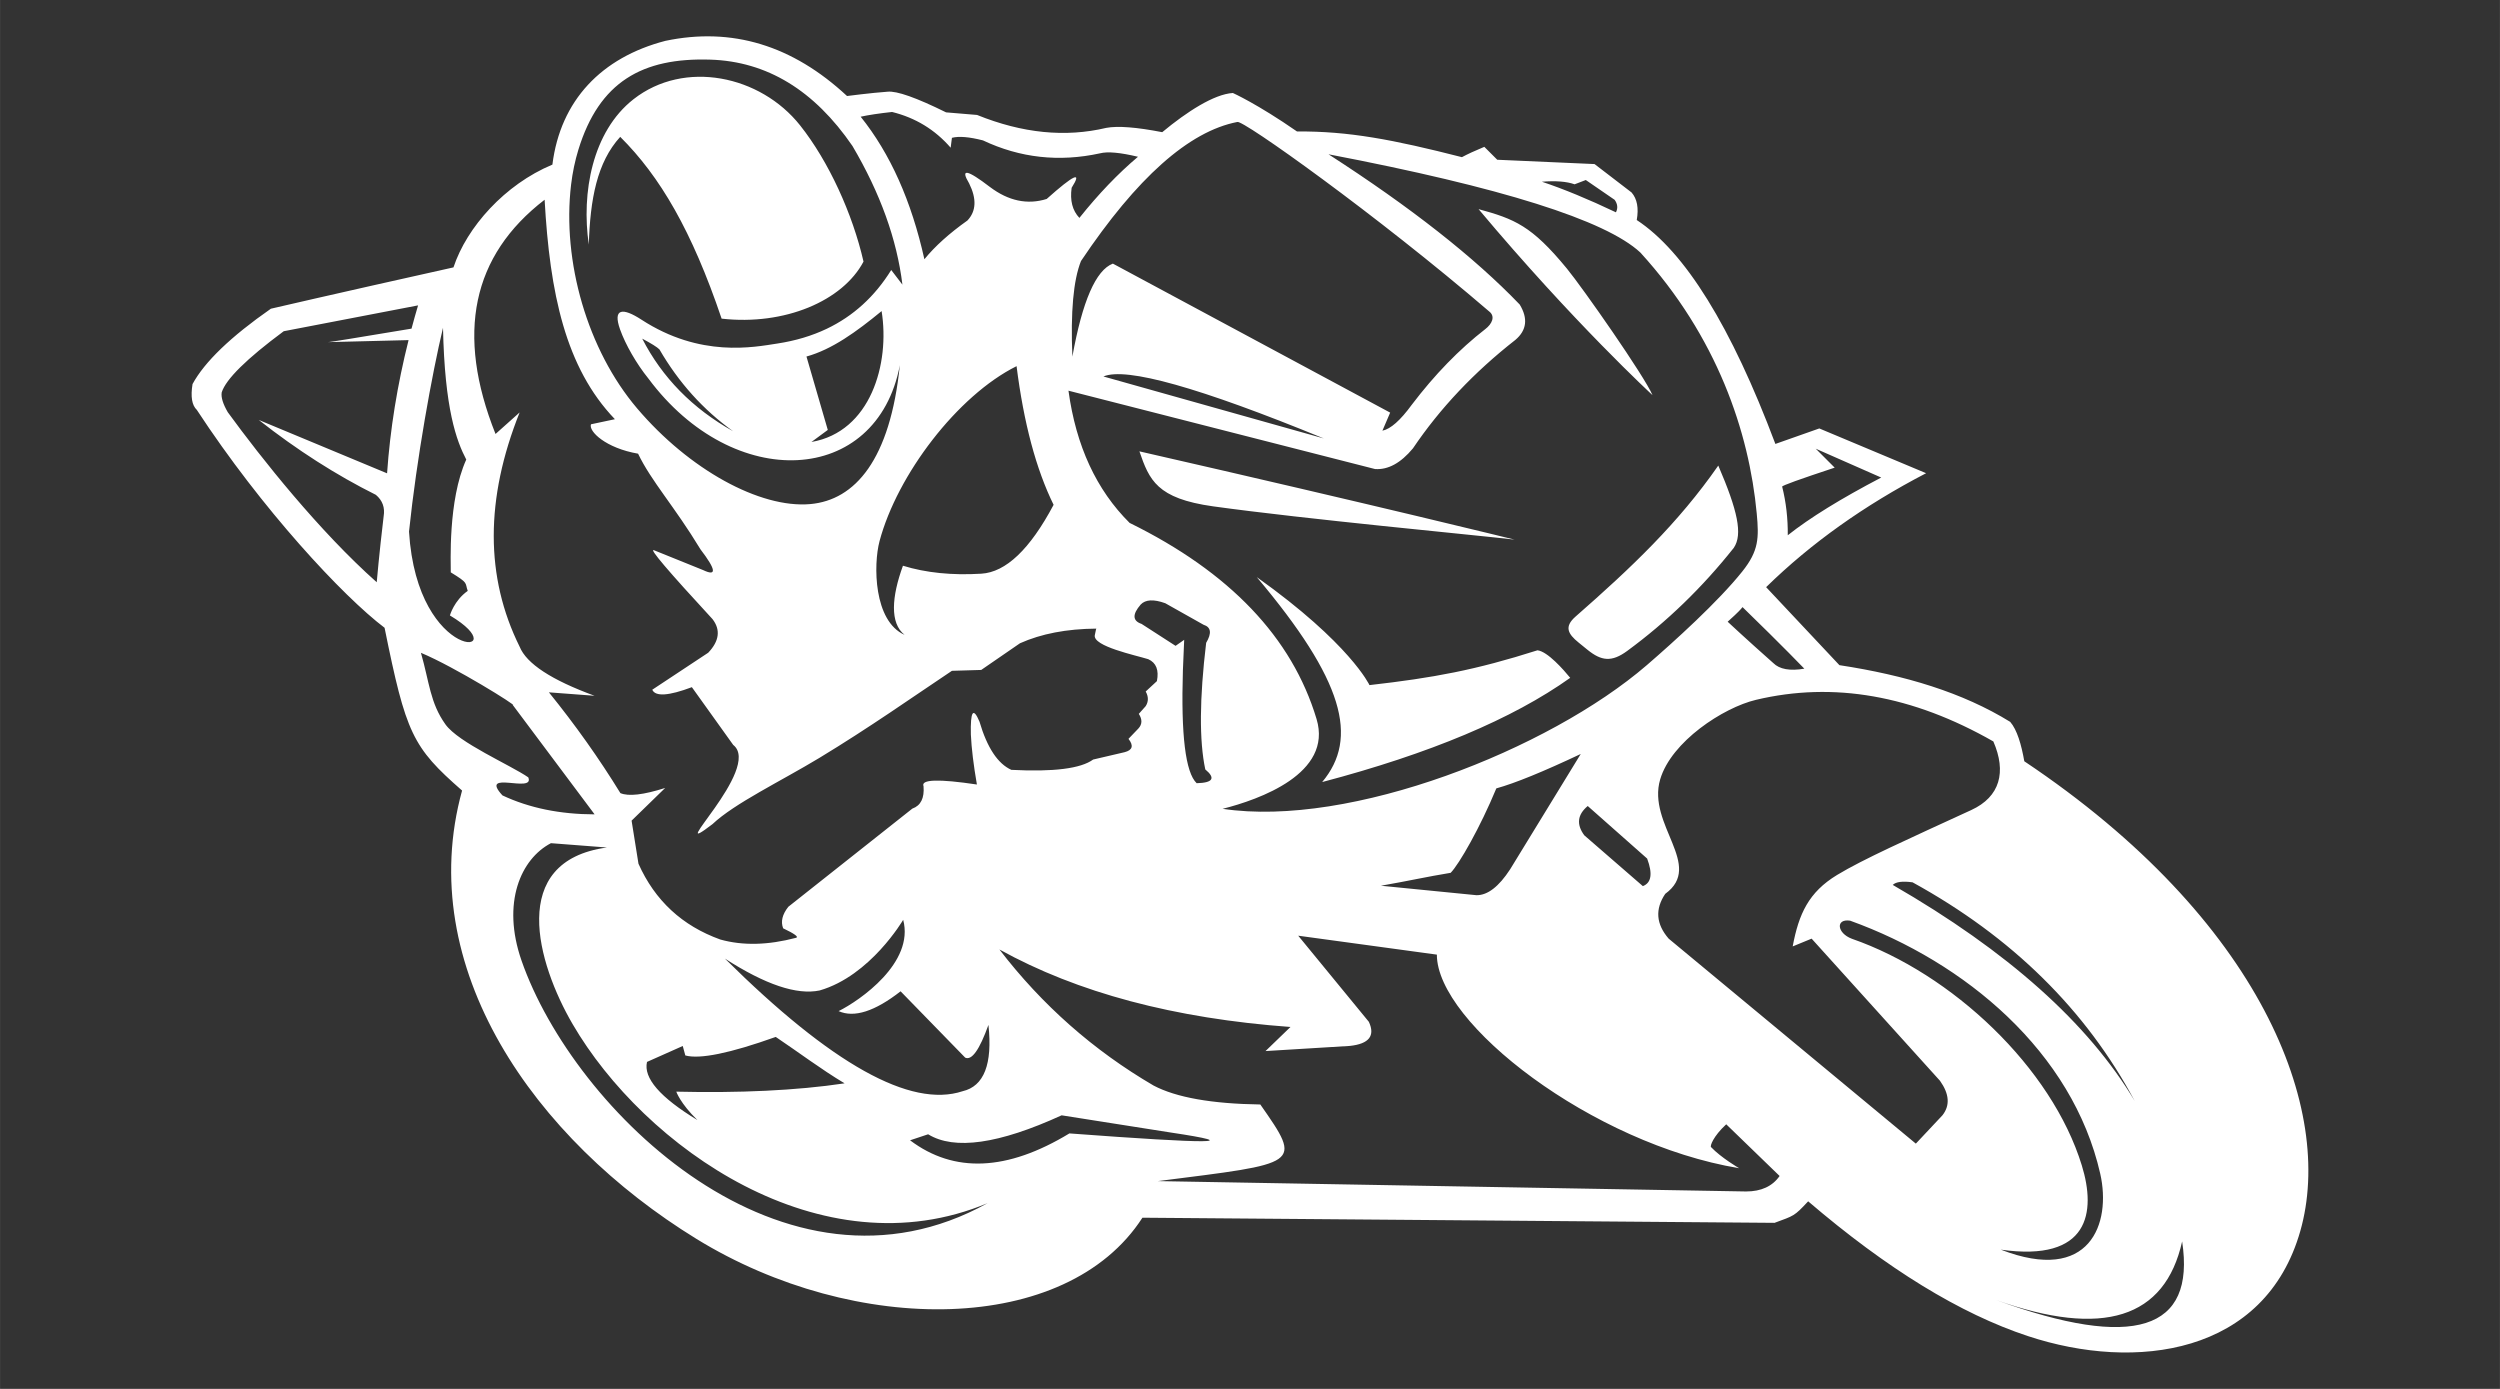 <?xml version="1.0" encoding="UTF-8"?>
<!DOCTYPE svg PUBLIC "-//W3C//DTD SVG 1.1//EN" "http://www.w3.org/Graphics/SVG/1.1/DTD/svg11.dtd">
<!-- Creator: CorelDRAW 2021 (64-Bit) -->
<svg xmlns="http://www.w3.org/2000/svg" xml:space="preserve" width="19.05mm" height="10.583mm" version="1.1" style="shape-rendering:geometricPrecision; text-rendering:geometricPrecision; image-rendering:optimizeQuality; fill-rule:evenodd; clip-rule:evenodd"
viewBox="0 0 1904.98 1058.32"
 xmlns:xlink="http://www.w3.org/1999/xlink"
 xmlns:xodm="http://www.corel.com/coreldraw/odm/2003">
 <rect x="0" y="0" width="1904.98" height="1058.32" fill="#333333" stroke="none"/>
 <defs>
  <style type="text/css">
   <![CDATA[
    .fil0 {fill:white}
   ]]>
  </style>
 </defs>
 <g id="Layer_x0020_1">
  <path class="fil0" d="M1531.79 550.09c5.21,6 8.47,17.2 10.73,30 180.87,120.96 236.55,265.62 210.33,357.91 -26.79,94.34 -125.51,107.28 -207.58,80.12 -51.59,-17.05 -107.4,-51.3 -167.46,-102.7 -10.75,11.6 -10.83,10.9 -25.6,16.4 0,0 -160.55,-1.29 -481.69,-3.91 -57.75,89.58 -218.5,90.72 -339.84,16.15 -123.81,-76.09 -215.71,-207.05 -178.6,-341.65 -37.92,-33.16 -42.73,-43.44 -59.06,-124.03 -31.81,-24.08 -93.49,-90.36 -143.06,-166.02 -3.75,-3.55 -4.84,-10.1 -3.28,-19.69 9.21,-16.96 29.12,-36.11 59.71,-57.43 0,0 44.41,-10.39 139.13,-31.49 10.11,-30.62 39.12,-63.19 75.38,-78.31 6.14,-49.05 37.51,-81.65 86.06,-94.3 50.71,-10.67 96.87,3.33 138.46,42.02 0,0 18.59,-2.41 30.84,-3.28 7,-0.75 21.88,4.5 44.63,15.74 0,0 7.87,0.66 23.62,1.97 34.54,13.98 67.35,17.25 98.43,9.85 8.8,-1.64 23.03,-0.54 42.66,3.28 18.95,-15.73 39.52,-28.96 53.82,-29.86 0,0 18.47,8.22 48.88,29.32 39.32,-0.29 73.12,6.16 125.67,19.58 4.31,-2.32 9.99,-4.95 17.07,-7.87 0,0 3.27,3.28 9.85,9.84 0,0 24.7,1.1 74.15,3.29 0,0 9.39,7.21 28.21,21.65 4.23,4.87 5.55,11.87 3.94,21 36.76,24.17 71.97,81.04 105.64,170.62 0,0 11.17,-3.93 33.47,-11.81 0,0 27.13,11.36 81.39,34.11 -47.25,24.56 -87.86,53.52 -121.91,86.83 0,0 18.6,19.82 55.84,59.44 50.18,7.66 93.91,20.86 130.17,43.23zm-262.89 131.04c-7.86,11.67 -6.99,23.05 2.62,34.13 0,0 62.78,52.09 188.35,156.2 0,0 6.79,-7.21 20.33,-21.66 5.85,-7.5 5.19,-16.24 -1.95,-26.26 0,0 -32.6,-36.08 -97.8,-108.28 0,0 -4.81,1.98 -14.42,5.92 4.62,-24.81 12.2,-41.34 33.86,-54.47 19.68,-11.93 53.56,-27.05 102.18,-49.43 22.09,-10.14 26.94,-29.17 16.86,-52.29 -61.58,-35.18 -121.87,-45.75 -180.85,-31.71 -25.02,5.95 -64.52,31.82 -73.03,60.62 -10.2,34.6 33.65,65.59 3.85,87.23zm-428.11 -394.25c17.22,-7.37 73.23,8.37 167.99,47.24 -111.99,-31.49 -167.99,-47.24 -167.99,-47.24zm-151.5 196.89c-23.62,-10.43 -23.88,-53.44 -19.1,-71.41 13.48,-50.55 59.32,-110.89 104.42,-133.34 5.46,43.24 14.86,78.46 28.22,105.66 -18.01,33.89 -36.38,51.38 -55.12,52.48 -22.29,1.35 -42.18,-0.67 -59.68,-6.07 -8.61,23.64 -10.1,43.78 1.26,52.68zm-186.82 -217.52c14.61,25.2 33.32,45.98 56.11,62.34 -30.91,-17.31 -53.99,-40.84 -69.24,-70.55 6.96,3.7 11.33,6.43 13.13,8.21zm169.3 -29.2c-19.25,15.83 -37.8,29.24 -57.26,34.63 11.38,39.16 16.25,55.93 16.25,55.93 -8.31,6.13 -12.47,9.19 -12.47,9.19 45.11,-7.78 59.93,-59.61 53.48,-99.75zm-186.32 74.12c39.55,46.58 93.64,76.34 131.93,72.95 34.13,-3.02 60.94,-33.68 68.28,-105.86 -17.45,92.01 -126.66,97.57 -191.63,10.16 -8.99,-11.09 -17.55,-26.02 -21.57,-37.42 -5.7,-16.1 1.94,-16.76 16.26,-7.44 45.03,29.3 85.81,20.93 103.58,18.22 13.76,-2.1 26.32,-5.85 37.66,-11.25 20.24,-9.67 36.62,-24.59 49.13,-44.79 0,0 2.84,3.71 8.53,11.15 -4.21,-34.52 -16.9,-69.74 -38.07,-105.66 -29.11,-42.47 -65.2,-64.42 -108.23,-65.79 -51.99,-1.68 -84.75,16.95 -100.63,68.67 -2.55,8.33 -4.44,17.26 -5.56,26.67 -6.92,58.49 12.52,125.92 50.32,170.39zm-36.81 -124.81c1.07,-34.57 6.22,-62.64 23.95,-82.08 30.29,30.13 54.61,71.53 77.26,138.53 48.1,5.42 92.35,-13.55 108.13,-43.48 -8.32,-36.39 -26.53,-76.36 -48.35,-103.83 -30.23,-38.07 -88.15,-50.27 -126.92,-19.89 -31.51,24.69 -39.8,71.51 -34.07,110.75zm1214.15 759.63c10.34,67.96 -36.9,82.84 -141.75,44.64 81.41,28.92 128.67,14.02 141.75,-44.64zm-205.42 -273.65c75.66,41.57 132.1,97.13 169.31,166.69 -35.29,-59.23 -96.75,-114.16 -184.41,-164.71 2.39,-2.37 7.42,-3.03 15.1,-1.98zm67.25 279.91c67.44,9.61 72.7,-28.51 61.72,-64.18 -22.94,-74.69 -98.84,-146.15 -175.24,-172.73 -11.44,-4.3 -12.53,-15.46 -1.32,-13.78 87.49,31.54 169.47,99.85 190.6,192.84 8.61,37.94 -7.78,84.23 -75.76,57.85zm-881.08 -126.73c-36.65,5.52 -81.12,7.46 -128.24,6.33 0,0 2.96,8.84 16.08,21.64 -28.44,-17.27 -41.23,-32.03 -38.39,-44.3 0,0 9.07,-4.05 27.24,-12.13 0,0 0.66,2.4 1.96,7.21 11.07,3.03 34.04,-1.67 68.91,-14.12 18.04,12.12 33.81,24.15 52.44,35.37zm42.69 -70.13c-19.65,15.33 -35.4,20.37 -47.24,15.09 16.15,-8.03 57.92,-36.88 49.21,-69.56 0,0 -24.93,42.66 -63.66,53.82 -17.34,3.64 -41.4,-4.44 -72.18,-24.28 81.16,80.47 141.54,114.15 181.13,101.06 16.32,-3.81 22.88,-20.65 19.68,-50.53 -6.81,18.97 -12.71,27.29 -17.72,24.94 -32.81,-33.68 -49.22,-50.54 -49.22,-50.54zm20.99 108.94c-9.19,3.05 -13.77,4.59 -13.77,4.59 33.53,25.27 73.99,23.53 121.41,-5.25 108.78,8.13 134.59,7.92 77.42,-0.65 -55.56,-8.75 -83.34,-13.14 -83.34,-13.14 -47.87,21.91 -81.77,26.71 -101.72,14.45zm45.28 52.49c-154.84,85.98 -315.3,-70.53 -355.11,-184.79 -15.38,-44.15 -0.51,-77.58 22.4,-89.52 0,0 14.22,1.11 42.66,3.29 -76.08,10.39 -52.91,88.58 -26.2,134.49 54.4,93.53 189.34,189.68 316.25,136.53zm-583.59 -617.83c-0.62,3.69 0.92,8.74 4.61,15.1 25.74,35.29 69.79,90.75 113.52,129.59 0,0 1.76,-20.87 5.26,-50.2 1.12,-6.68 -0.85,-12.16 -5.92,-16.41 -30.26,-15.09 -60.02,-34.13 -89.24,-57.08 0,0 32.58,13.55 97.78,40.68 2.31,-33.4 7.77,-67.24 16.38,-101.51l-61.33 1.54c0.23,0.18 21.42,-3.23 63.58,-10.28 1.57,-5.9 3.24,-11.8 4.99,-17.72 -68.24,13.13 -102.37,19.69 -102.37,19.69 -28.3,20.99 -44.05,36.52 -47.26,46.6zm221.8 238.22c41.57,55.56 62.35,83.34 62.35,83.34 -26.37,-0.04 -49.78,-4.84 -70.22,-14.44 -18.37,-19.99 24.93,-1.08 19.68,-13.76 -13.76,-9.48 -53.19,-26.43 -63.14,-40.39 -11.69,-16.37 -12.19,-31.95 -18.66,-54.51 25.74,10.72 74.07,40.87 69.99,39.76zm-79.07 -132.14c5.83,-55.79 17.57,-120.38 25.9,-155.29 1.28,61.91 10.26,86.16 17.72,100.41 -14.16,31.34 -11.66,79.73 -11.8,85.95 13.9,8.49 10.64,7.71 12.92,14.12 -10.49,7.43 -13.58,18.72 -13.58,18.72 52.42,31.15 -24.93,37.95 -31.16,-63.91zm103.33 -252.88c3.96,71.21 15.86,127.95 53.56,167.25l-18.23 3.87c-2.03,5.34 11.34,18.18 35.89,22.4 10.01,20.94 27.61,39.98 47.56,72.91 11.92,15.58 12.58,20.84 1.96,15.77 0,0 -12.46,-5.05 -37.4,-15.11 -4.15,-1.7 10.73,15.79 44.62,52.51 6.25,8.15 5.15,16.68 -3.28,25.58 0,0 -14.21,9.41 -42.65,28.21 2.39,5.36 12.45,4.72 30.18,-1.95 0,0 10.5,14.65 31.49,43.98 22.62,17.81 -54.87,90.31 -15.75,60.36 16.66,-15.75 52.05,-32.69 81.32,-50.38 38.17,-23.09 71.93,-46.96 101.11,-66.43 0,0 7.44,-0.21 22.32,-0.66 0,0 9.83,-6.77 29.52,-20.32 16.21,-7.27 35.62,-10.99 58.21,-11.17 0.02,-0.19 -0.39,0.54 -1.19,5.05 -1.5,8.42 30.97,15.21 40.74,18.24 6.07,2.74 8.26,8.31 6.59,16.73 -5.7,5.26 -8.53,7.9 -8.53,7.9 2.19,3.95 2.19,7.67 0,11.14 -3.52,3.95 -5.26,5.9 -5.26,5.9 2.75,4.26 2.64,7.98 -0.33,11.17 -5.04,5.26 -7.54,7.87 -7.54,7.87 4.09,5.22 3.1,8.6 -2.97,10.17 -15.95,3.72 -23.94,5.59 -23.94,5.59 -9.44,6.9 -30.22,9.53 -62.34,7.86 -10.35,-4.67 -18.45,-16.9 -24.28,-36.74 -4.81,-11.34 -6.99,-8.04 -6.57,9.85 0.49,10.54 2.02,23.21 4.6,38.06 -29.31,-4.37 -42.86,-3.93 -40.67,1.3 0.74,9.08 -2.1,14.76 -8.53,17.07 -63,49.87 -94.51,74.81 -94.51,74.81 -4.6,5.84 -5.91,11.3 -3.93,16.4 8.75,4.18 12.04,6.59 9.85,7.22 -21.43,5.67 -40.68,6.09 -57.75,1.31 -29.04,-10.45 -49.82,-29.7 -62.35,-57.75 -3.5,-21.87 -5.24,-32.83 -5.24,-32.83 17.06,-16.61 25.59,-24.91 25.59,-24.91 -16.57,5.27 -27.94,6.59 -34.13,3.93 -16.23,-26.42 -34.39,-52 -54.47,-76.79 23.19,1.75 34.79,2.62 34.79,2.62 -32.83,-12.02 -51.87,-24.48 -57.1,-37.41 -26.3,-53.08 -26.3,-112.57 0,-178.49 -12.24,10.93 -18.37,16.41 -18.37,16.41 -30.44,-76.37 -17.97,-135.89 37.41,-178.5zm454.23 308.46c-6.49,7.51 -6.27,12.44 0.64,14.76 0,0 8.65,5.58 25.93,16.73 0,0 2.19,-1.53 6.56,-4.6 0,0 -0.32,7.78 -0.98,23.32 -1.53,49.17 1.97,77.83 10.49,85.95 12.42,-0.31 14.61,-3.81 6.57,-10.51 -4.65,-21.82 -4.43,-53.97 0.66,-96.45 4.4,-7.39 3.74,-11.97 -1.98,-13.78 -19.46,-10.95 -29.18,-16.41 -29.18,-16.41 -8.84,-3.17 -15.06,-2.84 -18.71,0.99zm236.2 204.44c-18.84,3.1 -30.86,5.95 -53.15,9.85 0,0 24.29,2.4 72.83,7.21 8.45,0.09 16.98,-6.47 25.61,-19.7 0,0 17.95,-29.3 53.83,-87.92 -28.58,13.5 -50.02,22.26 -64.33,26.23 -12.27,29.63 -28.24,57.65 -34.79,64.33zm-122.07 117.47c-88.45,-6.44 -162.39,-26.13 -221.81,-59.06 32.48,42.33 71.64,76.91 117.47,103.69 17.29,9.11 44.4,13.91 81.36,14.44 32.54,46.49 30.63,44.55 -78.09,58.39 0,0 149.4,2.64 448.2,7.89 11.57,0 20.12,-3.95 25.59,-11.8 -27.12,-26.26 -40.68,-39.39 -40.68,-39.39 -10.02,9.28 -12.42,16.57 -11.59,17.35 7.66,8.11 21.43,16.12 21.43,16.12 -112.07,-18.65 -230.41,-110.52 -230.33,-162.76 -70.43,-9.62 -105.66,-14.43 -105.66,-14.43 35.88,43.73 53.83,65.62 53.83,65.62 4.97,10.66 0.16,16.79 -14.44,18.37 -42.87,2.64 -64.3,3.93 -64.3,3.93 12.67,-12.23 19.02,-18.36 19.02,-18.36zm374.67 -411.76c2.99,11.93 4.4,24.29 4.27,37.07 16.82,-13.32 40.56,-27.96 71.21,-43.98 -33.26,-14.65 -49.89,-21.98 -49.89,-21.98 9.63,9.61 14.43,14.44 14.43,14.44 -26.8,8.86 -40.13,13.67 -40.02,14.45zm-158.16 -230.36c-6.05,-2.17 -14.36,-2.81 -24.94,-1.97 16.62,5.56 35.44,13.32 56.43,23.31 1.61,-3.16 1.3,-6.33 -0.99,-9.52 0,0 -7.33,-5.03 -21.97,-15.09 -5.7,2.17 -8.53,3.27 -8.53,3.27zm-544.04 -51.51c22.52,28.05 38.71,64.25 48.56,108.61 8.08,-9.91 19.01,-19.75 32.81,-29.53 6.68,-7.09 7.13,-16.49 1.31,-28.22 -6.97,-11.63 -1.73,-10.76 15.75,2.63 14.17,10.71 28.61,13.77 43.32,9.19 20.97,-18.71 27.3,-21.55 19.02,-8.53 -1.37,9.71 0.6,17.36 5.91,22.96 14.56,-18.22 29.44,-33.76 44.64,-46.58 -13.54,-3.25 -23.15,-4.12 -28.89,-2.63 -31.19,6.82 -60.94,3.53 -89.24,-9.85 -10.47,-2.68 -18.34,-3.34 -23.64,-1.96 -0.64,5.03 -0.97,7.53 -0.97,7.53 -11.91,-13.73 -26.78,-22.8 -44.63,-27.23 -10.1,1.1 -18.08,2.32 -23.95,3.61zm192.19 111.94c-12.98,4.98 -23.27,28.6 -30.86,70.89 -1.43,-34 0.76,-58.28 6.56,-72.86 42.53,-63.44 82.22,-98.76 119.08,-105.95 3.37,-2.46 106.33,70.85 191.95,144.36 4.91,3.75 2.19,9.55 -2.94,13.46 -19.83,15.39 -38.53,34.63 -56.09,57.74 -8.63,11.81 -16.05,18.39 -22.31,19.68 3.93,-9.17 5.91,-13.78 5.91,-13.78 -140.88,-75.7 -211.3,-113.54 -211.3,-113.54zm199.79 156.55c-155.76,-39.8 -233.63,-59.71 -233.63,-59.71 5.75,42.07 21.29,75.64 46.59,100.74 76.28,37.51 123.78,87.32 142.46,149.46 12.52,41.55 -43.73,61.38 -71.6,68.42 97.22,14.59 248.45,-45.04 323.21,-109.44 20.86,-18.01 54.55,-48.5 72.83,-71.45 12.58,-15.78 12.71,-25.48 10.98,-44.14 -5.79,-62.08 -30.23,-134.82 -88.74,-198.92 -26.55,-24.61 -105.74,-49.55 -237.57,-74.81 62.6,40.35 111.16,78.51 145.7,114.5 6.43,10.62 5.34,19.59 -3.27,26.91 -31.49,24.64 -57.51,52.19 -78.09,82.68 -9.32,11.21 -18.96,16.46 -28.87,15.76zm148.71 159.1c-4.98,-6.1 -17.23,-20.1 -24.94,-20.99 -47.18,15.04 -79.39,21.01 -128.02,26.53 0,0 -14.61,-31.57 -85.9,-82.31 66.34,78.69 77.94,122.66 49.85,156.19 82.06,-21.66 145.07,-48.12 189.01,-79.42zm62.71 -215.42c-6.18,-14.5 -53.09,-81.64 -65.29,-96.49 -26.83,-32.65 -39.84,-37.74 -67.27,-45.26 72.62,86.62 132.56,141.75 132.56,141.75zm-390.99 42.83c7.53,21.84 13.26,35.93 56.17,41.91 70.76,9.82 198.09,21.66 229.7,25.35 0,0 -103.16,-25.5 -285.87,-67.26zm341.43 151.2c-5.81,-4.7 -3.54,-2.89 -6.77,-5.5 -8.2,-6.64 -11.11,-12.07 -2.33,-19.78 42.75,-37.46 78.14,-71.05 108.78,-115.08 14.8,34.39 18.74,52.44 11.82,62.68 -23.94,30.17 -51,56.37 -81.19,78.54 -11.81,8.69 -19.64,7.79 -30.31,-0.86zm118.16 -32.51c-3.38,4.26 -8.78,8.68 -11.33,11.14 0,0 13.78,12.91 34.79,31.52 4.76,4.72 12.66,6.13 23.63,4.26 0,0 -16.25,-16.95 -47.09,-46.92zm-117.96 151.57c-7.89,6.6 -8.76,14.03 -2.62,22.33 0,0 14.87,12.91 44.62,38.71 6.51,-2.47 7.59,-9.47 3.27,-20.99 0,0 -15.08,-13.34 -45.27,-40.05z"/>
 </g>
</svg>
